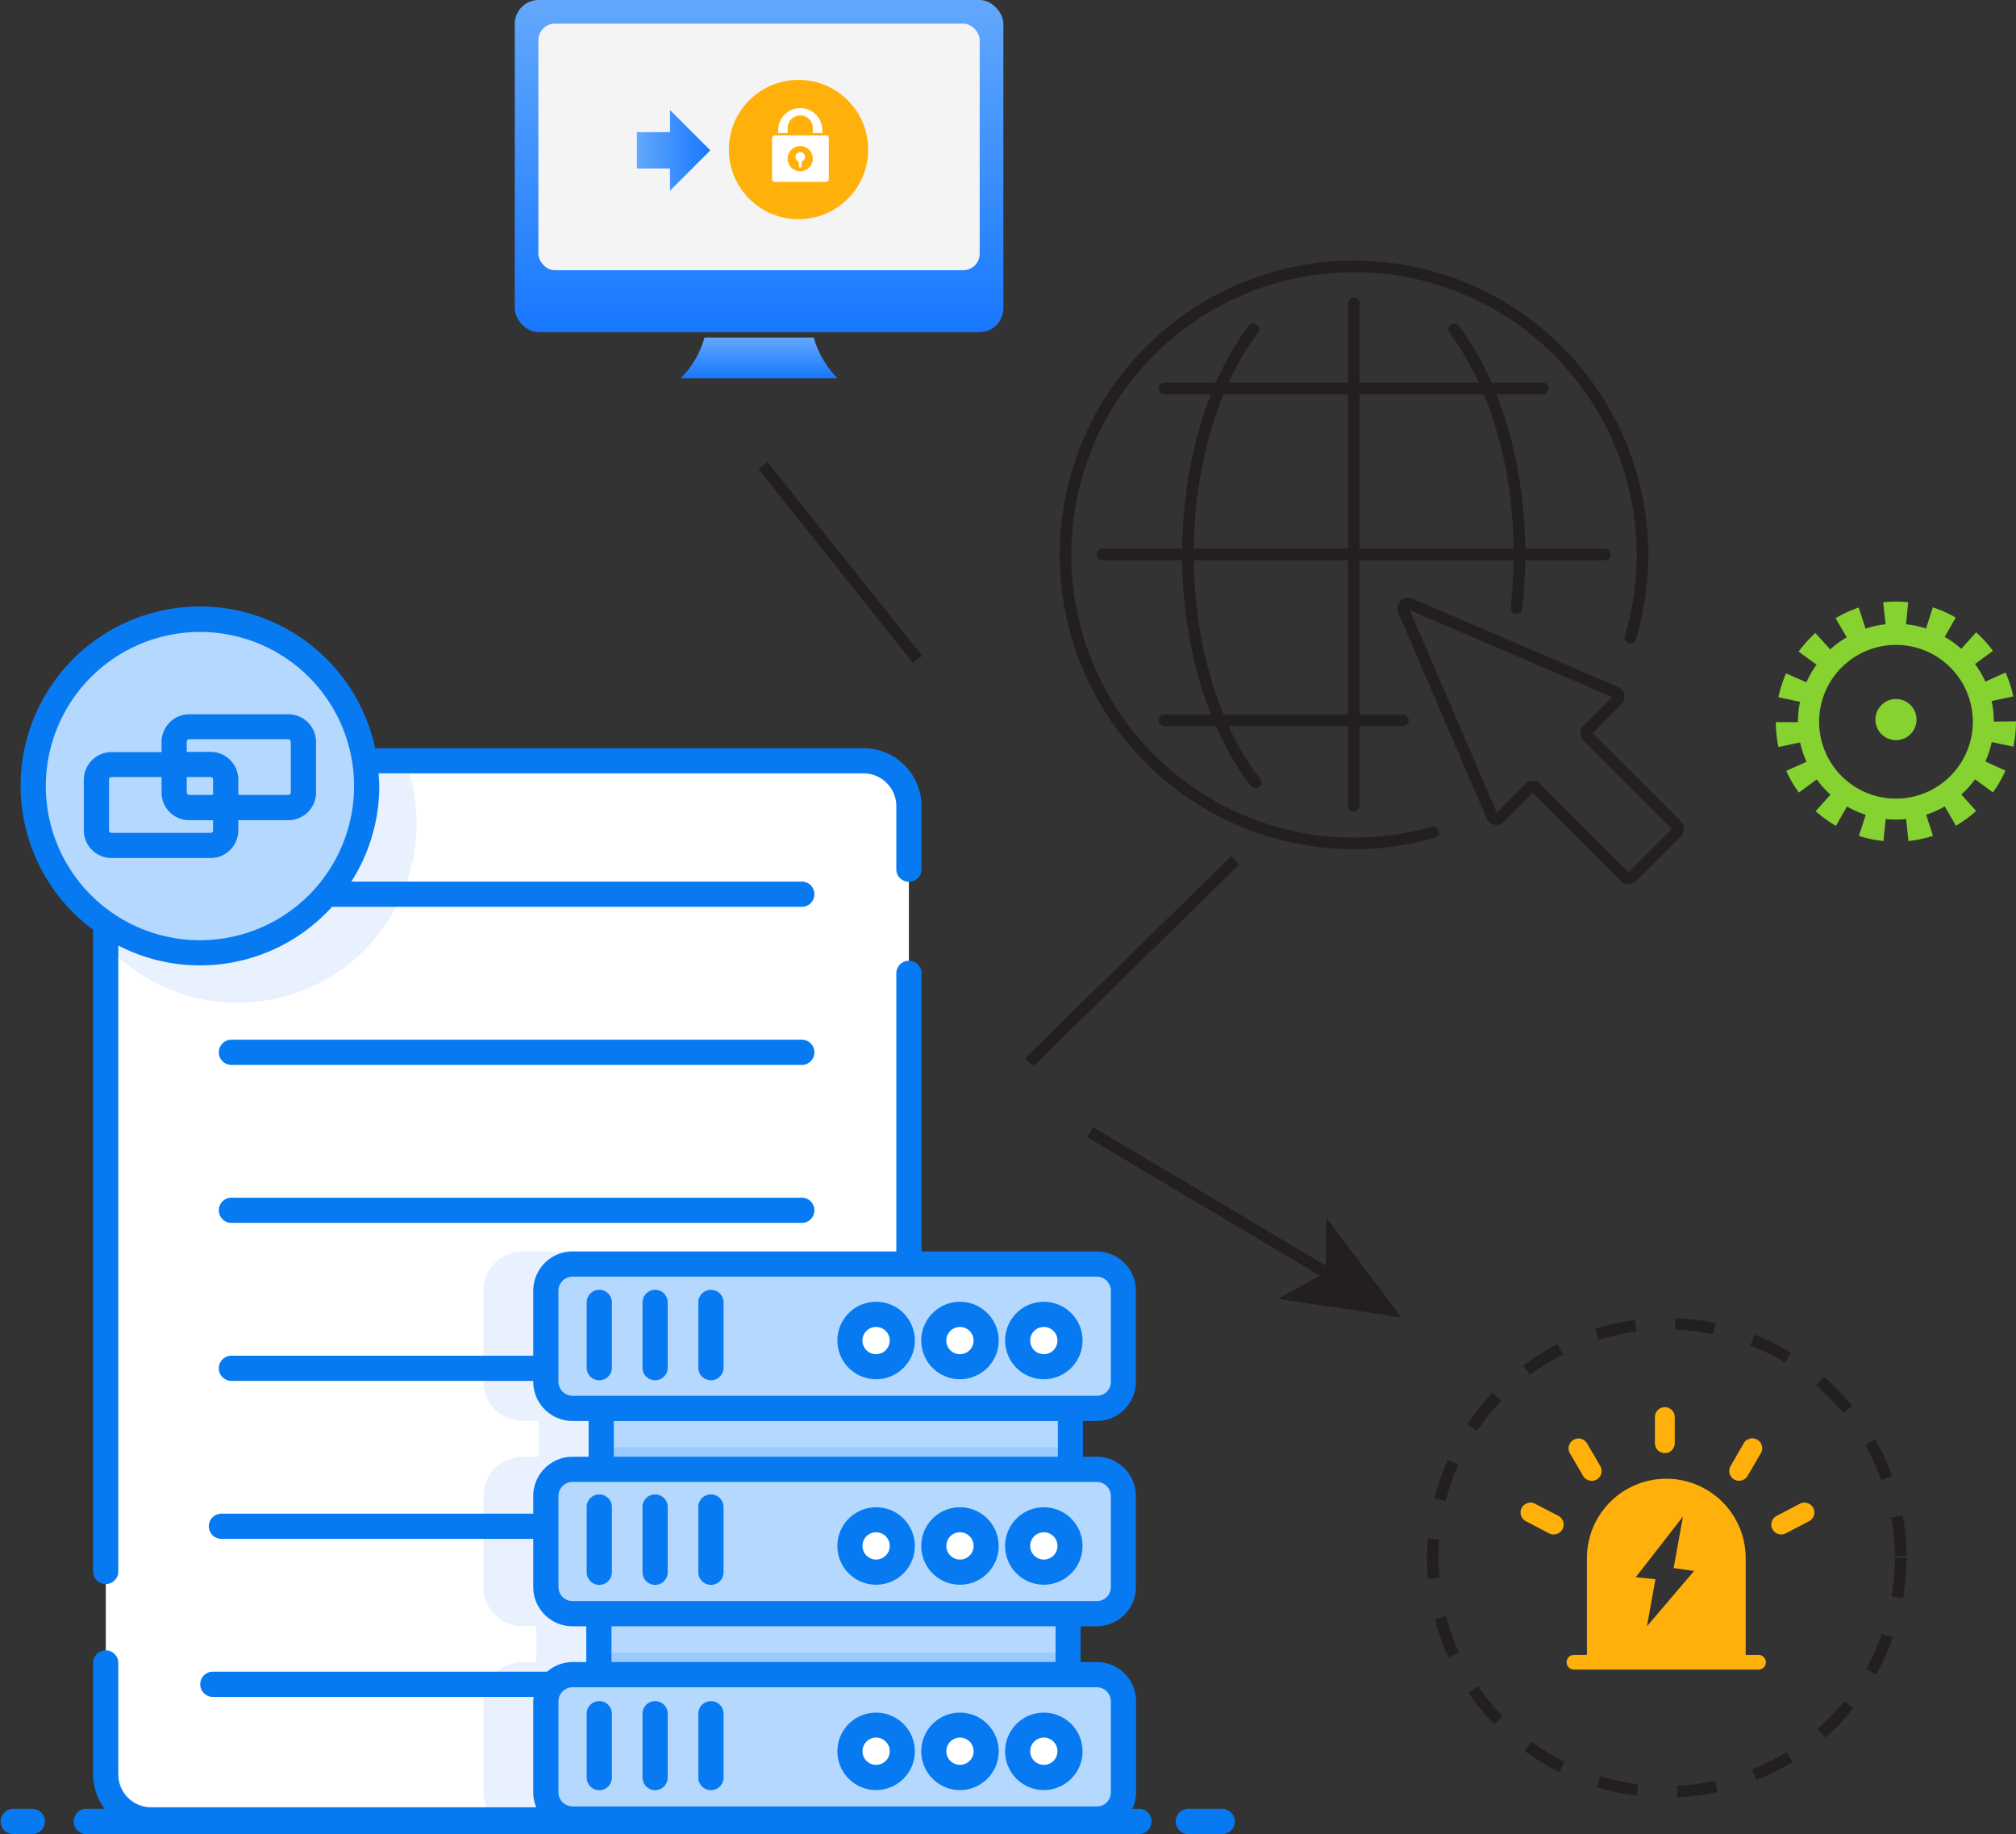 <svg id="图层_1" data-name="图层 1" xmlns="http://www.w3.org/2000/svg" xmlns:xlink="http://www.w3.org/1999/xlink" viewBox="0 0 520.71 473.66"><rect x="0" y="0" width="520.71" height="473.66" fill="#333333" stroke="none"/><defs><style>.cls-1{fill:#ffb00a;}.cls-12,.cls-2,.cls-3,.cls-5{fill:none;}.cls-12,.cls-2,.cls-3{stroke:#231f20;stroke-linejoin:round;stroke-width:3px;}.cls-2{stroke-dasharray:10.25;}.cls-4{fill:#231f20;}.cls-6{fill:#85d230;}.cls-7{fill:url(#未命名的渐变_31);}.cls-8{fill:url(#未命名的渐变_31-2);}.cls-9{fill:#f4f4f4;}.cls-10{fill:url(#未命名的渐变_31-3);}.cls-11{fill:#fff;}.cls-12{stroke-linecap:round;}.cls-13{fill:#e9f1fe;}.cls-14{fill:#b5d8fe;}.cls-15{fill:#9bcafc;}.cls-16{fill:#077af1;}</style><linearGradient id="未命名的渐变_31" x1="196.06" x2="196.06" y2="85.78" gradientUnits="userSpaceOnUse"><stop offset="0" stop-color="#63a8fc"/><stop offset="1" stop-color="#1778ff"/></linearGradient><linearGradient id="未命名的渐变_31-2" x1="358.96" y1="220.54" x2="358.96" y2="231.06" xlink:href="#未命名的渐变_31"/><linearGradient id="未命名的渐变_31-3" x1="164.5" y1="38.83" x2="183.47" y2="38.83" xlink:href="#未命名的渐变_31"/></defs><path class="cls-1" d="M617.27,560.74h-3.49v-25a20.48,20.48,0,1,0-41,0v25h-3.49a1.9,1.9,0,0,0,0,3.79h47.94a1.9,1.9,0,0,0,0-3.79Zm-29-7.39,2.2-12.15-5.07-.54L597.58,525l-2.41,13.3,5.28.76Z" transform="translate(-162.89 -133.35)"/><path class="cls-1" d="M571.79,514.52a2.58,2.58,0,0,0,3.5.93,2.54,2.54,0,0,0,.94-3.47l-3.42-5.87a2.57,2.57,0,0,0-3.5-.92,2.53,2.53,0,0,0-.94,3.46Z" transform="translate(-162.89 -133.35)"/><path class="cls-1" d="M565.44,524.84l-6.05-3.14a2.58,2.58,0,0,0-3.46,1.07A2.53,2.53,0,0,0,557,526.2l6,3.14a2.58,2.58,0,0,0,3.46-1.07A2.54,2.54,0,0,0,565.44,524.84Z" transform="translate(-162.89 -133.35)"/><path class="cls-1" d="M631.23,522.77a2.58,2.58,0,0,0-3.46-1.07l-6,3.14a2.54,2.54,0,0,0-1.08,3.43,2.58,2.58,0,0,0,3.46,1.07l6-3.14A2.53,2.53,0,0,0,631.23,522.77Z" transform="translate(-162.89 -133.35)"/><path class="cls-1" d="M592.9,508.62a2.54,2.54,0,0,0,2.56-2.54v-6.77a2.56,2.56,0,0,0-5.12,0v6.77A2.55,2.55,0,0,0,592.9,508.62Z" transform="translate(-162.89 -133.35)"/><path class="cls-1" d="M610.79,515.42a2.58,2.58,0,0,0,3.5-.93l3.42-5.87a2.53,2.53,0,0,0-.94-3.47,2.58,2.58,0,0,0-3.5.93L609.86,512A2.53,2.53,0,0,0,610.79,515.42Z" transform="translate(-162.89 -133.35)"/><circle class="cls-2" cx="430.49" cy="402.3" r="60.43"/><line class="cls-3" x1="265.83" y1="274.33" x2="319.09" y2="222.13"/><line class="cls-3" x1="281.54" y1="292.35" x2="343.78" y2="329.4"/><polygon class="cls-4" points="361.98 340.24 330.1 335.45 342.42 328.59 342.57 314.49 361.98 340.24"/><line class="cls-3" x1="197.06" y1="120.24" x2="237.01" y2="170.28"/><path class="cls-3" d="M534.91,433.79" transform="translate(-162.89 -133.35)"/><path class="cls-5" d="M562.57,358.83" transform="translate(-162.89 -133.35)"/><path class="cls-5" d="M380.47,120" transform="translate(-162.89 -133.35)"/><path class="cls-6" d="M677.88,319.71a25.11,25.11,0,0,0-.57-5.31l5.59-1.2a30.88,30.88,0,0,0-2-6.16l-5.22,2.35a24.94,24.94,0,0,0-2.66-4.56l4.62-3.39a31.38,31.38,0,0,0-4.35-4.79l-3.82,4.27a24.65,24.65,0,0,0-4.28-3.09l2.85-5a30.48,30.48,0,0,0-5.93-2.62l-1.75,5.45a24.49,24.49,0,0,0-5.17-1.09l.57-5.68a31,31,0,0,0-6.46,0l.61,5.68a24.57,24.57,0,0,0-5.16,1.12l-1.78-5.44A30.73,30.73,0,0,0,637,293l2.88,4.94a25.68,25.68,0,0,0-4.27,3.12l-3.84-4.24a31.4,31.4,0,0,0-4.32,4.82l4.64,3.35a25.31,25.31,0,0,0-2.63,4.58l-5.24-2.32a32,32,0,0,0-2,6.17l5.6,1.17a24.82,24.82,0,0,0-.54,5.21v.05h-5.71a30.79,30.79,0,0,0,.68,6.43l5.59-1.19a25.24,25.24,0,0,0,1.65,5l-5.23,2.33a31.43,31.43,0,0,0,3.26,5.61l4.62-3.38a25.34,25.34,0,0,0,3.54,3.92l-3.83,4.26a32,32,0,0,0,5.24,3.8l2.86-5a25.56,25.56,0,0,0,4.83,2.15l-1.76,5.44a31.09,31.09,0,0,0,6.34,1.33l.58-5.68a25.25,25.25,0,0,0,2.62.14,26.22,26.22,0,0,0,2.67-.14l.59,5.68a31,31,0,0,0,6.34-1.35l-1.77-5.44a24.88,24.88,0,0,0,4.82-2.16l2.87,5a31.1,31.1,0,0,0,5.23-3.81l-3.83-4.25a25.35,25.35,0,0,0,3.53-3.93l4.63,3.37a31.33,31.33,0,0,0,3.24-5.61L675.69,330a24.38,24.38,0,0,0,1.64-5l5.59,1.18a30.78,30.78,0,0,0,.67-6.43v-.11ZM652.6,339.6a19.85,19.85,0,1,1,19.85-19.84A19.87,19.87,0,0,1,652.6,339.6Z" transform="translate(-162.89 -133.35)"/><path class="cls-6" d="M652.6,313.88a5.31,5.31,0,1,0,5.31,5.31A5.31,5.31,0,0,0,652.6,313.88Z" transform="translate(-162.89 -133.35)"/><rect class="cls-7" x="132.96" width="126.2" height="85.78" rx="6.17"/><path class="cls-8" d="M373.08,220.54H344.85a23.88,23.88,0,0,1-6.18,10.52h40.58A24,24,0,0,1,373.08,220.54Z" transform="translate(-162.89 -133.35)"/><rect class="cls-9" x="139.06" y="6.11" width="113.98" height="63.68" rx="4.24"/><polygon class="cls-10" points="183.47 38.83 173.06 28.42 173.06 34.13 164.5 34.13 164.5 43.52 173.06 43.52 173.06 49.23 183.47 38.83"/><circle class="cls-1" cx="206.25" cy="38.62" r="17.99"/><path class="cls-11" d="M369.94,175.06v1.54h-.72v-1.54a1.24,1.24,0,1,1,.72,0" transform="translate(-162.89 -133.35)"/><path class="cls-11" d="M369.59,177.58a3.25,3.25,0,1,1,3.24-3.25,3.25,3.25,0,0,1-3.24,3.25Zm6.62-9.25H363a.7.7,0,0,0-.7.7v10.6a.7.7,0,0,0,.7.7h13.26a.7.7,0,0,0,.71-.7V169a.7.7,0,0,0-.71-.7" transform="translate(-162.89 -133.35)"/><path class="cls-11" d="M366.34,166.59a3.25,3.25,0,1,1,6.49,0v1.13h2.45v-1a5.7,5.7,0,0,0-11.39,0v1h2.45v-1.13Z" transform="translate(-162.89 -133.35)"/><path class="cls-12" d="M533,348.32A74.51,74.51,0,1,1,584,298" transform="translate(-162.89 -133.35)"/><path class="cls-12" d="M538.49,218.41c10.29,13.68,16.86,34.63,16.86,58.11a121.25,121.25,0,0,1-.78,13.9" transform="translate(-162.89 -133.35)"/><path class="cls-12" d="M487.19,335.43c-10.63-13.65-17.47-35-17.47-58.91,0-23.48,6.57-44.43,16.86-58.11" transform="translate(-162.89 -133.35)"/><line class="cls-12" x1="349.65" y1="78.34" x2="349.65" y2="208.02"/><line class="cls-12" x1="284.81" y1="143.18" x2="414.49" y2="143.18"/><line class="cls-12" x1="300.76" y1="100.36" x2="398.54" y2="100.36"/><line class="cls-12" x1="300.76" y1="186" x2="362.38" y2="186"/><path class="cls-12" d="M580.23,312.16,527,289.29a1.22,1.22,0,0,0-1.61,1.6l22.87,53.25a1.22,1.22,0,0,0,2,.39l7.67-7.68a1.24,1.24,0,0,1,1.73,0l23,23a1.21,1.21,0,0,0,1.72,0l11.59-11.58a1.24,1.24,0,0,0,0-1.73l-23-23a1.21,1.21,0,0,1,0-1.72l7.67-7.68A1.22,1.22,0,0,0,580.23,312.16Z" transform="translate(-162.89 -133.35)"/><path class="cls-11" d="M397.64,341.59v250a11.72,11.72,0,0,1-11.71,11.75h-184a11.7,11.7,0,0,1-11.71-11.75v-250a11.7,11.7,0,0,1,11.71-11.75h184A11.72,11.72,0,0,1,397.64,341.59Z" transform="translate(-162.89 -133.35)"/><path class="cls-13" d="M270.49,346.05a46.25,46.25,0,0,1-80.29,31.33V341.59a11.7,11.7,0,0,1,11.72-11.75h65.64A45.8,45.8,0,0,1,270.49,346.05Z" transform="translate(-162.89 -133.35)"/><path class="cls-13" d="M397.64,456.57v135a11.72,11.72,0,0,1-11.71,11.75H290.69a10.12,10.12,0,0,1-2.93-7.13V572.75a10.13,10.13,0,0,1,10.1-10.14h3.58v-9.29h-3.58a10.12,10.12,0,0,1-10.1-10.13v-23.5a10.12,10.12,0,0,1,10.1-10.1H302V500.3h-4.16a10.12,10.12,0,0,1-10.1-10.13V466.71a10.11,10.11,0,0,1,10.1-10.14Z" transform="translate(-162.89 -133.35)"/><rect class="cls-14" x="155.29" y="363.74" width="121.21" height="15.73"/><rect class="cls-15" x="154.69" y="373.73" width="121.21" height="5.65"/><path class="cls-14" d="M453.07,466.69v23.48a6.88,6.88,0,0,1-6.9,6.9H310.78a6.89,6.89,0,0,1-6.9-6.9V466.69a6.92,6.92,0,0,1,6.9-6.9H446.17A6.9,6.9,0,0,1,453.07,466.69Z" transform="translate(-162.89 -133.35)"/><path class="cls-14" d="M453.07,519.71V543.2a6.87,6.87,0,0,1-6.9,6.89H310.78a6.89,6.89,0,0,1-6.9-6.89V519.71a6.92,6.92,0,0,1,6.9-6.9H446.17A6.9,6.9,0,0,1,453.07,519.71Z" transform="translate(-162.89 -133.35)"/><circle class="cls-11" cx="226.29" cy="346.22" r="6.77"/><circle class="cls-11" cx="247.95" cy="346.22" r="6.77"/><circle class="cls-11" cx="269.61" cy="346.22" r="6.77"/><path class="cls-11" d="M396,532.59a6.77,6.77,0,1,1-6.77-6.77A6.77,6.77,0,0,1,396,532.59Z" transform="translate(-162.89 -133.35)"/><path class="cls-11" d="M417.61,532.59a6.77,6.77,0,1,1-6.77-6.77A6.77,6.77,0,0,1,417.61,532.59Z" transform="translate(-162.89 -133.35)"/><path class="cls-11" d="M439.27,532.59a6.77,6.77,0,1,1-6.77-6.77A6.77,6.77,0,0,1,439.27,532.59Z" transform="translate(-162.89 -133.35)"/><path class="cls-14" d="M453.07,572.73v23.49a6.88,6.88,0,0,1-6.9,6.9H310.78a6.89,6.89,0,0,1-6.9-6.9V572.73a6.91,6.91,0,0,1,6.9-6.89H446.17A6.89,6.89,0,0,1,453.07,572.73Z" transform="translate(-162.89 -133.35)"/><circle class="cls-11" cx="226.29" cy="452.26" r="6.77"/><circle class="cls-11" cx="247.95" cy="452.26" r="6.77"/><circle class="cls-11" cx="269.61" cy="452.26" r="6.77"/><rect class="cls-14" x="154.69" y="416.74" width="121.21" height="15.73"/><rect class="cls-15" x="154.69" y="426.82" width="121.21" height="5.65"/><circle class="cls-14" cx="214.53" cy="336.35" r="43.06" transform="translate(-325 334.52) rotate(-76.72)"/><path class="cls-16" d="M457.24,600.49h-1.9a10,10,0,0,0,1-4.27V572.73a10.16,10.16,0,0,0-10.15-10.15H442v-9.23h4.13a10.16,10.16,0,0,0,10.15-10.15V519.71a10.16,10.16,0,0,0-10.15-10.15h-3.53v-9.23h3.53a10.16,10.16,0,0,0,10.15-10.15V466.69a10.16,10.16,0,0,0-10.15-10.15H400.91v-72a3.26,3.26,0,0,0-6.51,0v72H310.78a10.17,10.17,0,0,0-10.16,10.15v16.77H222.49a3.26,3.26,0,0,0,0,6.51h78.13v.21a10.17,10.17,0,0,0,10.16,10.15h4.14v9.23h-4.14a10.17,10.17,0,0,0-10.16,10.15v4.55H220.27a3.26,3.26,0,1,0,0,6.51h80.35V543.2a10.17,10.17,0,0,0,10.16,10.15h3.54v9.23h-3.54a10.06,10.06,0,0,0-6.58,2.49H218.05a3.26,3.26,0,1,0,0,6.51h82.69a10.92,10.92,0,0,0-.12,1.15v23.49a10,10,0,0,0,.78,3.87H201.9a8.48,8.48,0,0,1-8.45-8.49V563a3.26,3.26,0,1,0-6.51,0v28.6a14.85,14.85,0,0,0,3,8.89H185a3.26,3.26,0,0,0,0,6.51H457.24a3.26,3.26,0,0,0,0-6.51ZM307.13,490.18V466.69a3.65,3.65,0,0,1,3.65-3.64H446.17a3.64,3.64,0,0,1,3.64,3.64v23.49a3.6,3.6,0,0,1-3.64,3.64H310.78A3.66,3.66,0,0,1,307.13,490.18Zm14.3,10.16h114.7v9.22H321.43Zm-14.3,42.86V519.71a3.65,3.65,0,0,1,3.65-3.64H446.17a3.64,3.64,0,0,1,3.64,3.64V543.2a3.6,3.6,0,0,1-3.64,3.64H310.78A3.66,3.66,0,0,1,307.13,543.2Zm128.4,10.15v9.22H320.83v-9.22Zm14.28,19.38v23.49a3.6,3.6,0,0,1-3.64,3.64H310.78a3.65,3.65,0,0,1-3.65-3.64V572.73a3.66,3.66,0,0,1,3.65-3.64H446.17A3.65,3.65,0,0,1,449.81,572.73Z" transform="translate(-162.89 -133.35)"/><path class="cls-16" d="M171.4,600.49h-5.26a3.26,3.26,0,0,0,0,6.51h5.26a3.26,3.26,0,0,0,0-6.51Z" transform="translate(-162.89 -133.35)"/><path class="cls-16" d="M478.41,600.49H470a3.26,3.26,0,1,0,0,6.51h8.39a3.26,3.26,0,1,0,0-6.51Z" transform="translate(-162.89 -133.35)"/><path class="cls-16" d="M369.8,401.86H222.49a3.26,3.26,0,0,0,0,6.51H369.8a3.26,3.26,0,1,0,0-6.51Z" transform="translate(-162.89 -133.35)"/><path class="cls-16" d="M369.8,442.66H222.49a3.26,3.26,0,0,0,0,6.51H369.8a3.26,3.26,0,1,0,0-6.51Z" transform="translate(-162.89 -133.35)"/><path class="cls-16" d="M317.67,466.45a3.26,3.26,0,0,0-3.25,3.26v16.66a3.26,3.26,0,1,0,6.51,0V469.71A3.26,3.26,0,0,0,317.67,466.45Z" transform="translate(-162.89 -133.35)"/><path class="cls-16" d="M332.1,466.45a3.26,3.26,0,0,0-3.26,3.26v16.66a3.26,3.26,0,1,0,6.51,0V469.71A3.25,3.25,0,0,0,332.1,466.45Z" transform="translate(-162.89 -133.35)"/><path class="cls-16" d="M346.52,466.45a3.26,3.26,0,0,0-3.26,3.26v16.66a3.26,3.26,0,1,0,6.51,0V469.71A3.25,3.25,0,0,0,346.52,466.45Z" transform="translate(-162.89 -133.35)"/><path class="cls-16" d="M389.18,469.54a10,10,0,1,0,10,10A10,10,0,0,0,389.18,469.54Zm0,13.54a3.52,3.52,0,1,1,3.51-3.52A3.53,3.53,0,0,1,389.18,483.08Z" transform="translate(-162.89 -133.35)"/><path class="cls-16" d="M410.84,469.54a10,10,0,1,0,10,10A10,10,0,0,0,410.84,469.54Zm0,13.54a3.52,3.52,0,1,1,3.51-3.52A3.53,3.53,0,0,1,410.84,483.08Z" transform="translate(-162.89 -133.35)"/><path class="cls-16" d="M432.5,469.54a10,10,0,1,0,10,10A10,10,0,0,0,432.5,469.54Zm0,13.54a3.52,3.52,0,1,1,3.52-3.52A3.53,3.53,0,0,1,432.5,483.08Z" transform="translate(-162.89 -133.35)"/><path class="cls-16" d="M317.67,542.65a3.26,3.26,0,0,0,3.26-3.26V522.73a3.26,3.26,0,1,0-6.51,0v16.66A3.26,3.26,0,0,0,317.67,542.65Z" transform="translate(-162.89 -133.35)"/><path class="cls-16" d="M332.1,542.65a3.25,3.25,0,0,0,3.25-3.26V522.73a3.26,3.26,0,1,0-6.51,0v16.66A3.26,3.26,0,0,0,332.1,542.65Z" transform="translate(-162.89 -133.35)"/><path class="cls-16" d="M346.52,542.65a3.25,3.25,0,0,0,3.25-3.26V522.73a3.26,3.26,0,1,0-6.51,0v16.66A3.26,3.26,0,0,0,346.52,542.65Z" transform="translate(-162.89 -133.35)"/><path class="cls-16" d="M389.18,542.61a10,10,0,1,0-10-10A10,10,0,0,0,389.18,542.61Zm0-13.54a3.52,3.52,0,1,1-3.52,3.52A3.52,3.52,0,0,1,389.18,529.07Z" transform="translate(-162.89 -133.35)"/><path class="cls-16" d="M410.84,542.61a10,10,0,1,0-10-10A10,10,0,0,0,410.84,542.61Zm0-13.54a3.52,3.52,0,1,1-3.52,3.52A3.52,3.52,0,0,1,410.84,529.07Z" transform="translate(-162.89 -133.35)"/><path class="cls-16" d="M432.5,542.61a10,10,0,1,0-10-10A10,10,0,0,0,432.5,542.61Zm0-13.54a3.52,3.52,0,1,1-3.52,3.52A3.53,3.53,0,0,1,432.5,529.07Z" transform="translate(-162.89 -133.35)"/><path class="cls-16" d="M317.67,595.67a3.26,3.26,0,0,0,3.26-3.25V575.75a3.26,3.26,0,0,0-6.51,0v16.67A3.26,3.26,0,0,0,317.67,595.67Z" transform="translate(-162.89 -133.35)"/><path class="cls-16" d="M332.1,595.67a3.25,3.25,0,0,0,3.25-3.25V575.75a3.26,3.26,0,0,0-6.51,0v16.67A3.26,3.26,0,0,0,332.1,595.67Z" transform="translate(-162.89 -133.35)"/><path class="cls-16" d="M346.52,595.67a3.25,3.25,0,0,0,3.25-3.25V575.75a3.26,3.26,0,0,0-6.51,0v16.67A3.26,3.26,0,0,0,346.52,595.67Z" transform="translate(-162.89 -133.35)"/><path class="cls-16" d="M389.18,595.64a10,10,0,1,0-10-10A10,10,0,0,0,389.18,595.64Zm0-13.55a3.52,3.52,0,1,1-3.52,3.52A3.52,3.52,0,0,1,389.18,582.09Z" transform="translate(-162.89 -133.35)"/><path class="cls-16" d="M410.84,595.64a10,10,0,1,0-10-10A10,10,0,0,0,410.84,595.64Zm0-13.55a3.52,3.52,0,1,1-3.52,3.52A3.52,3.52,0,0,1,410.84,582.09Z" transform="translate(-162.89 -133.35)"/><path class="cls-16" d="M432.5,595.64a10,10,0,1,0-10-10A10,10,0,0,0,432.5,595.64Zm0-13.55a3.52,3.52,0,1,1-3.52,3.52A3.53,3.53,0,0,1,432.5,582.09Z" transform="translate(-162.89 -133.35)"/><path class="cls-16" d="M186.94,373.47V539.36a3.26,3.26,0,0,0,6.51,0V377.54a46,46,0,0,0,55.2-10H369.8a3.26,3.26,0,1,0,0-6.51H253.64a46,46,0,0,0,7.21-24.7c0-1.1-.09-2.17-.17-3.26H385.91a8.5,8.5,0,0,1,8.49,8.49V358a3.26,3.26,0,0,0,6.51,0V341.58a15,15,0,0,0-15-15H259.79a46.3,46.3,0,1,0-72.85,46.89Zm27.59-76.92a39.81,39.81,0,1,1-39.81,39.8A39.85,39.85,0,0,1,214.53,296.55Z" transform="translate(-162.89 -133.35)"/><path class="cls-16" d="M191.69,354.94H217.3a7.15,7.15,0,0,0,7.14-7.15v-2.63h12.94a7.14,7.14,0,0,0,7.14-7.14V325a7.17,7.17,0,0,0-7.14-7.19H211.76a7.17,7.17,0,0,0-7.14,7.19v2.58H191.69a7.18,7.18,0,0,0-7.15,7.19v13.06A7.16,7.16,0,0,0,191.69,354.94Zm19.44-30a.67.67,0,0,1,.63-.68h25.62a.67.67,0,0,1,.63.68V338a.63.63,0,0,1-.63.63H224.44v-3.92a7.17,7.17,0,0,0-7.14-7.19h-6.17Zm0,9.09h6.17a.67.67,0,0,1,.63.68v3.92h-6.17a.63.63,0,0,1-.63-.63Zm-20.08.68a.67.67,0,0,1,.64-.68h12.93v4a7.14,7.14,0,0,0,7.14,7.14h6.17v2.63a.62.62,0,0,1-.63.64H191.69a.63.63,0,0,1-.64-.64Z" transform="translate(-162.89 -133.35)"/></svg>